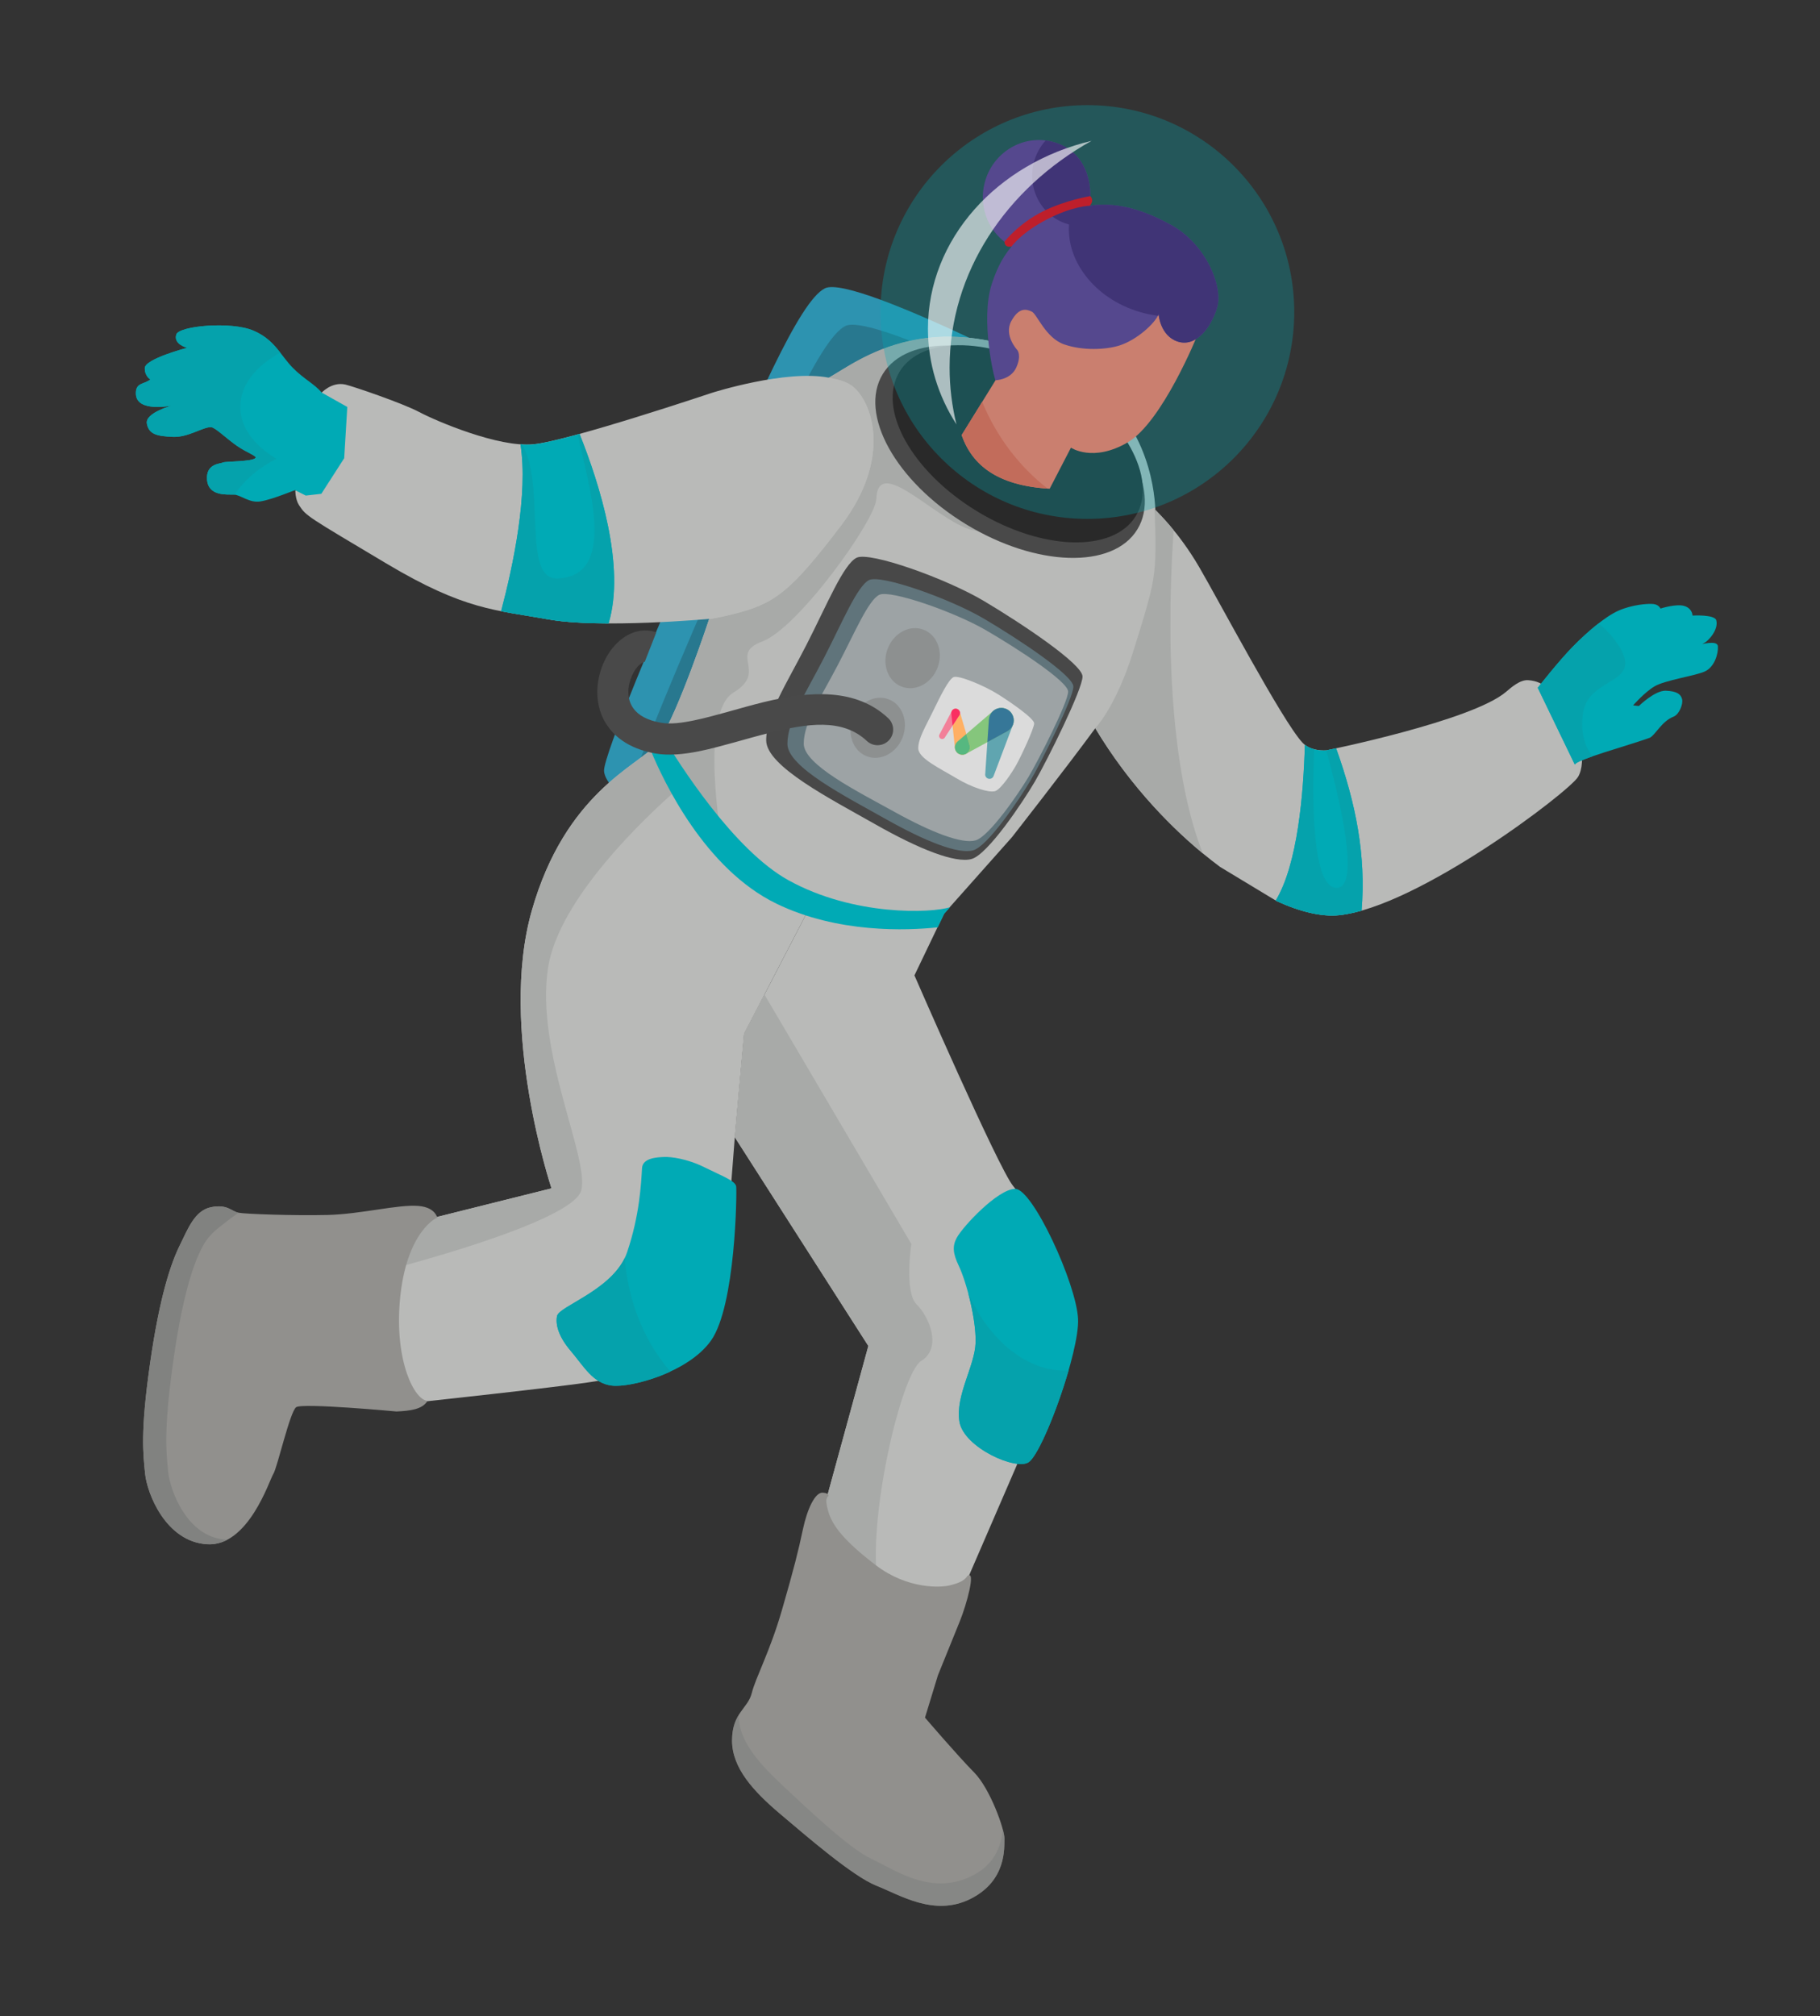 <?xml version="1.0" encoding="UTF-8" standalone="no"?><!DOCTYPE svg PUBLIC "-//W3C//DTD SVG 1.1//EN" "http://www.w3.org/Graphics/SVG/1.1/DTD/svg11.dtd"><svg width="100%" height="100%" viewBox="0 0 1049 1162" version="1.1" xmlns="http://www.w3.org/2000/svg" xmlns:xlink="http://www.w3.org/1999/xlink" xml:space="preserve" xmlns:serif="http://www.serif.com/" style="fill-rule:evenodd;clip-rule:evenodd;stroke-linejoin:round;stroke-miterlimit:2;"><rect x="0" y="0" width="1049" height="1162" fill="#333333" stroke="none"/><rect id="astronaut" x="0.961" y="0.478" width="1047.75" height="1160.99" style="fill:none;"/><g><path id="Jetpack" d="M360.495,461.294c-0,-0 -12.243,-10.098 -12.34,-17.137c-0.124,-9.049 30.569,-82.894 58.411,-145.706c28.131,-63.464 53.855,-124.923 68.927,-132.299c17.698,-8.661 158.278,65.946 158.278,65.946l-118.427,270.169l-154.849,-40.973Z" style="fill:#2d93b0;"/><path id="Jetpack1" serif:id="Jetpack" d="M360.792,461.373c5.058,-18.988 32.481,-84.594 57.585,-141.23c28.131,-63.465 53.855,-124.923 68.928,-132.3c13.833,-6.769 102.747,37.337 140.914,56.92l-112.875,257.504l-154.552,-40.894Z" style="fill:#28788f;"/><g id="arm-right" serif:id="arm right"><path id="arm-right1" serif:id="arm right" d="M631.298,419.708c0.453,-0.472 -7.381,-22.674 -4.359,-54.913c2.696,-28.764 11.088,-46.293 17.183,-57.883c5.41,-10.287 21.346,-13.197 21.346,-13.197l0.408,-0.1c0.002,0.063 0.005,0.126 0.007,0.187c1.158,1.403 13.346,12.57 25.254,32.943c11.316,19.36 47.938,88.727 59.511,101.196c3.935,4.24 10.012,4.717 13.869,4.516c-0,0 83.718,-16.941 103.45,-33.666c3.218,-2.727 8.137,-7.102 12.838,-6.781c9.817,0.669 13.514,6.781 21.636,16.694c8.122,9.912 12.361,30.398 7.084,39.068c-5.277,8.669 -92.357,74.963 -137.718,79.681c-9.936,1.034 -22.37,-1.902 -35.981,-8.131l-32.561,-19.666c-25.886,-19.198 -52.309,-47.091 -71.967,-79.948Z" style="fill:#b9bab8;"/><path id="arm-right2" serif:id="arm right" d="M693.293,491.847c-22.581,-18.626 -44.858,-43.497 -61.995,-72.139c0.453,-0.472 -7.381,-22.674 -4.359,-54.913c2.696,-28.764 11.088,-46.293 17.183,-57.883c5.41,-10.287 21.346,-13.197 21.346,-13.197l0.408,-0.1c0.002,0.063 0.005,0.126 0.007,0.187c0.657,0.796 4.863,4.734 10.555,11.712c-5.132,76.677 0.341,144.762 16.855,186.333Z" style="fill:#a8aaa8;"/><path id="arm-right3" serif:id="arm right" d="M752.087,429.262c3.867,3.02 9.018,3.373 12.43,3.195c-0,0 2.055,-0.416 5.597,-1.182c11.461,32.142 17.268,61.674 14.661,93.553c-4.593,1.304 -8.945,2.207 -12.968,2.625c-9.936,1.034 -22.37,-1.902 -35.981,-8.131l-0.539,-0.326c12.67,-20.774 16.043,-61.978 16.8,-89.734Z" style="fill:#00aab5;"/><path id="arm-right4" serif:id="arm right" d="M764.424,432.462c0.031,-0.002 2.578,-0.578 2.609,-0.58c0,0 -0.461,0.159 3.081,-0.607c11.461,32.142 17.268,61.674 14.661,93.553c-4.593,1.304 -8.945,2.207 -12.968,2.625c-9.936,1.034 -22.37,-1.902 -35.981,-8.131l-0.539,-0.326c12.67,-20.774 16.043,-61.978 16.8,-89.734c1.629,1.273 3.487,2.071 5.345,2.557c-1.192,28.853 -1.285,79.692 12.849,79.858c14.044,0.165 2.166,-50.161 -5.857,-79.215Z" style="fill:#05a2ac;"/><path id="Hand-right" serif:id="Hand right" d="M886.318,396.387c0,0 11.92,-15.255 20.1,-23.601c8.18,-8.346 18.521,-17.282 26.304,-20.788c7.782,-3.506 17.266,-4.28 20.375,-3.874c3.108,0.407 3.95,2.611 3.95,2.611c0,-0 9.221,-2.986 13.865,-1.456c4.644,1.53 4.607,5.489 4.607,5.489c0,-0 12.728,-0.744 13.69,2.704c1.473,5.285 -4.474,12.099 -7.528,13.395c-3.054,1.296 8.19,-2.572 8.474,1.64c0.283,4.213 -1.931,12.052 -7.74,14.563c-5.809,2.511 -22.834,4.962 -28.746,8.472c-5.911,3.509 -12.396,10.99 -12.396,10.99l3.311,0.364c-0,-0 9.249,-9.083 15.6,-8.819c6.35,0.265 8.624,2.019 9.329,4.869c0.706,2.85 -1.731,8.841 -4.884,10.063c-6.864,2.66 -10.367,10.392 -13.682,12.157c-11.527,4.23 -42.993,12.773 -43.237,15.534l-21.392,-44.313Z" style="fill:#00aab5;"/><path id="Hand-right1" serif:id="Hand right" d="M917.857,435.895c-5.862,2.041 -10.059,3.803 -10.147,4.805l-21.392,-44.313c0,0 11.92,-15.255 20.1,-23.601c4.537,-4.629 9.739,-9.44 14.801,-13.405c3.266,2.285 6.527,5.439 9.662,9.709c19.484,26.542 -15.326,19.262 -18.504,42.174c-1.699,12.248 1.829,20.036 5.48,24.631Z" style="fill:#05a2ac;"/></g><path d="M466.457,523.042c-2.164,-0.952 -29.645,-13.345 -56.299,-40.459c-27.769,-28.248 -29.771,-55.869 -29.771,-55.869l-0.324,-0.044c10.899,-16.227 28.522,-69.436 28.705,-69.991l0.024,-0.002c-0,-0 -0.014,0.041 -0.041,0.122c6.186,-39.822 37.443,-121.961 68.912,-139.085c17.653,-9.607 61.872,-46.393 141.325,-2.625c41.476,22.848 46.363,65.445 46.909,78.509l-0.474,0.117c-0,0 1.096,20.143 0.225,31.733c-0.872,11.59 -2.795,19.26 -12.734,50.768c-9.938,31.508 -21.675,43.506 -21.675,43.506l0.003,0.05c-16.797,22.911 -48.017,62.767 -48.017,62.767l-39.059,43.942l-0.486,1.013c-6.721,2.942 -17.612,6.752 -30.185,7.495c-21.017,1.242 -46.942,-12.021 -46.942,-12.021l-0.096,0.074Z" style="fill:#b9bab8;"/><path d="M384.875,444.096c-3.986,-10.459 -4.488,-17.382 -4.488,-17.382l-0.324,-0.044c10.899,-16.227 28.522,-69.436 28.705,-69.991l0.024,-0.002c-0,-0 -0.014,0.041 -0.041,0.122c4.223,-0.692 8.998,-1.655 14.288,-2.986c23.322,-5.873 32.503,-12.429 61.891,-51.129c29.389,-38.701 17.878,-71.462 6.208,-80.246c-4.347,-3.27 -13.475,-4.724 -13.475,-4.724c8.558,-4.864 23.575,-16.093 46.007,-21.142c8.515,-1.847 18.042,-3.13 29.949,-2.328c8.088,0.498 16.808,1.896 26.181,4.484c-37.598,27.589 -15.566,107.314 -15.566,107.314c-19.543,-0.176 -58.204,-46.46 -59.147,-18.476c-0.407,12.083 -44.985,74.367 -65.645,82.084c-19.835,7.409 3.411,17.339 -16.636,29.444c-20.047,12.105 -6.69,86.307 -6.69,86.307l-31.241,-41.305Z" style="fill:#a8aaa8;"/><g id="leg-right" serif:id="leg right"><path id="leg-right1" serif:id="leg right" d="M543.68,527.494l-16.624,34.648c0,-0 48.454,111.287 56.879,121.351c8.425,10.065 24.282,43.824 27.285,74.407c1.541,15.699 -25.248,86.686 -25.248,86.686l-31.421,72.609l-43.272,1.956l-39.03,-40.333l28.247,-103.102l-76.984,-120.305l5.352,-59.61l37.73,-72.699c0,-0 -0.046,-0.02 -0.137,-0.06l0.096,-0.074c-0,-0 25.925,13.263 46.942,12.021c12.573,-0.743 23.464,-4.553 30.185,-7.495Z" style="fill:#b9bab8;"/><path id="leg-right2" serif:id="leg right" d="M506.138,913.838l-33.889,-35.02l28.247,-103.102l-76.984,-120.305l5.352,-59.61l11.74,-22.621l84.655,143.727c0,0 -4.157,27.736 3.043,34.827c7.2,7.091 14.89,25.023 2.642,32.613c-11.66,7.226 -31.507,93.06 -24.806,129.491Z" style="fill:#a8aaa8;"/><path id="knie-right" serif:id="knie right" d="M552.999,819.33c-2.453,-15.018 8.877,-32.016 9.303,-45.442c0.427,-13.426 -5.318,-35.205 -9.716,-44.425c-3.383,-7.091 -3.694,-11.32 -1.189,-16.013c3.504,-6.562 23.768,-28.247 33.771,-28.278c10.004,-0.03 35.223,54.51 36.199,74.975c0.88,18.485 -19.53,75.326 -28.167,82.338c-6.881,5.586 -37.747,-8.138 -40.201,-23.155Z" style="fill:#00aab5;"/><path id="knie-right1" serif:id="knie right" d="M615.9,789.819c-6.481,22.458 -17.081,48.105 -22.7,52.666c-6.881,5.586 -37.747,-8.138 -40.201,-23.155c-2.453,-15.018 8.877,-32.016 9.303,-45.442c0.256,-8.045 -1.704,-19.088 -4.263,-28.632c12.302,27.837 34.876,45.945 57.861,44.563Z" style="fill:#05a2ac;"/><g id="shoe-right" serif:id="shoe right"><path d="M477.323,862.47c0,-0 1.223,-1.929 -3.135,-2.21c-4.358,-0.282 -8.922,9.294 -11.459,21.333c-2.538,12.04 -5.197,22.703 -12.089,46.494c-6.965,24.044 -15.108,38.686 -17.351,47.701c-2.242,9.016 -11.272,11.301 -11.361,27.181c-0.089,15.88 12.294,29.385 27.777,42.472c15.483,13.087 41.91,36.009 55.486,41.364c13.577,5.354 33.39,18.081 54.303,7.505c20.913,-10.576 19.218,-29.554 19.442,-34.509c0.224,-4.955 -8.055,-28.786 -17.529,-38.364c-9.473,-9.578 -28.266,-31.526 -28.266,-31.526l7.453,-24.388c0,-0 6.477,-16.033 12.614,-31.118c3.838,-9.431 9.567,-30.029 4.328,-26.109c-1.933,3.216 -6.253,4.379 -9.987,5.361c-5.143,1.353 -24.415,2.406 -42.713,-11.568c-18.158,-13.868 -25.087,-22.721 -27.494,-31.141c-2.407,-8.42 -0.019,-8.478 -0.019,-8.478Z" style="fill:#91908d;"/><path d="M425.782,988.355c-0.234,14.029 10.704,27.032 24.502,39.918c14.426,13.473 39.004,37.014 52.132,43.133c13.128,6.119 31.903,19.619 53.596,11.53c19.63,-7.32 21.325,-22.593 21.922,-28.832c0.699,2.572 1.063,4.582 1.013,5.675c-0.224,4.954 1.471,23.933 -19.442,34.509c-20.913,10.575 -40.726,-2.151 -54.302,-7.506c-13.577,-5.354 -40.003,-28.277 -55.486,-41.364c-15.483,-13.086 -27.866,-26.591 -27.778,-42.471c0.039,-6.849 1.74,-11.17 3.843,-14.592Z" style="fill:#818280;fill-opacity:0.64;"/></g></g><g id="leg-left" serif:id="leg left"><path id="leg-left1" serif:id="leg left" d="M214.648,758.642l11.608,-48.678l17.447,-6.569l74.167,-18.519c-0,-0 -30.697,-91.895 -11.402,-159.883c19.294,-67.988 61.058,-83.598 71.717,-95.828c0.599,-0.686 1.227,-1.525 1.878,-2.495l0.324,0.044c0,0 2.002,27.621 29.771,55.869c27.769,28.249 56.436,40.519 56.436,40.519l-37.73,72.699l-5.352,59.61l-1.905,24.588c0,0 -1.585,73.089 -15.756,91.519c-14.172,18.429 -43.81,21.45 -62.99,24.614c-19.181,3.164 -103.927,12.213 -103.927,12.213l-23.582,-45.08l-0.704,-4.623Z" style="fill:#b9bab8;"/><path id="leg-left2" serif:id="leg left" d="M233.296,707.313l10.407,-3.918l74.167,-18.519c-0,-0 -30.697,-91.895 -11.402,-159.883c19.294,-67.988 61.058,-83.598 71.717,-95.828c0.599,-0.686 1.227,-1.525 1.878,-2.495l0.324,0.044c0,0 0.879,12.131 9.555,28.537c-16.941,14.833 -68.064,62.521 -74.105,102.761c-7.256,48.327 23.836,109.039 19.206,127.922c-4.63,18.883 -113.504,46.465 -113.504,46.465l11.757,-25.086Z" style="fill:#a8aaa8;"/><path id="knie-left" serif:id="knie left" d="M352.658,798.556c-10.979,-1.301 -16.025,-10.976 -23.812,-20.129c-7.128,-8.377 -8.769,-15.411 -7.757,-20.03c1.273,-5.808 33.103,-15.29 40.353,-36.681c7.25,-21.391 8.078,-39.563 8.614,-48.51c0.359,-6.006 9.091,-6.262 12.835,-6.407c3.744,-0.144 13.038,0.926 23.072,5.912c10.034,4.987 17.94,7.79 18.362,11.109c0.423,3.319 -0.32,68.6 -14.463,88.713c-12.968,18.444 -46.226,27.324 -57.204,26.023Z" style="fill:#00aab5;"/><path id="knie-left1" serif:id="knie left" d="M386.437,790.436c-13.195,6.136 -27.33,8.884 -33.779,8.12c-10.979,-1.301 -16.025,-10.976 -23.812,-20.129c-7.128,-8.377 -8.769,-15.411 -7.757,-20.03c1.204,-5.494 29.749,-14.275 38.97,-33.313c2.115,26.03 11.999,49.032 26.378,65.352Z" style="fill:#05a2ac;"/><g id="shoe-left" serif:id="shoe left"><path d="M86.439,786.084c5.665,-39.839 12.397,-58.668 17.131,-68.262c4.733,-9.593 8.608,-20.137 18.013,-22.081c9.405,-1.944 11.873,2.405 15.834,3.174c3.961,0.769 31.777,1.752 51.222,1.303c19.445,-0.45 40.687,-6.157 52.444,-5.214c11.756,0.943 10.862,8.998 11.209,6.825c0.129,-0.808 -18.307,7.537 -21.809,47.68c-3.084,35.36 8.58,57.578 15.956,57.806c-3.037,5.097 -10.321,5.784 -17.902,6.164c-0,0 -54.232,-5.045 -57.833,-2.476c-3.601,2.569 -10.926,35.059 -13.164,38.459c-2.238,3.4 -14.268,42.015 -38.2,40.517c-23.932,-1.498 -34.627,-29.522 -35.714,-40.737c-1.088,-11.214 -2.852,-23.319 2.813,-63.158Z" style="fill:#91908d;"/><path d="M131.155,887.341c-3.559,1.903 -7.493,2.941 -11.815,2.67c-23.932,-1.498 -34.627,-29.522 -35.714,-40.736c-1.088,-11.215 -2.852,-23.32 2.813,-63.159c5.665,-39.838 12.397,-58.668 17.131,-68.261c4.733,-9.594 8.608,-20.138 18.013,-22.082c9.405,-1.944 11.873,2.405 15.834,3.174c-2.974,2.106 -4.174,2.989 -6.592,4.877c-7.003,5.468 -11.136,8.161 -15.506,17.414c-4.371,9.254 -10.588,27.417 -15.818,65.845c-5.231,38.429 -3.602,50.105 -2.598,60.923c1.004,10.818 10.88,37.849 32.978,39.294c0.428,0.028 0.853,0.042 1.274,0.041Z" style="fill:#818280;"/></g></g><g id="arm-left" serif:id="arm left"><path id="arm-left1" serif:id="arm left" d="M408.729,356.81c0.027,-0.081 0.041,-0.122 0.041,-0.122c-0,-0 -62.639,5.722 -92.913,0.245c-30.273,-5.477 -47.786,-5.095 -93.248,-32.222c-45.463,-27.127 -46.189,-27.241 -50.277,-33.603c-2.225,-3.463 -2.091,-8.546 -2.091,-8.546c-0,0 18.209,5.735 25.602,-25.232c2.349,-9.839 3.03,-17.832 0.186,-22.179c-3.487,-5.33 -11.215,-8.264 -11.215,-8.264c0,0 6.055,-7.11 14.238,-5.257c4.269,0.967 32.971,10.72 42.644,15.873c9.672,5.153 45.592,20.473 65.737,18.566c20.146,-1.906 102.902,-29.672 102.902,-29.672c0,0 42.514,-13.555 67.325,-8.741c3.913,0.759 9.109,1.523 13.456,4.794c11.67,8.783 23.181,41.544 -6.208,80.245c-29.388,38.7 -38.569,45.256 -61.891,51.129c-5.29,1.332 -10.065,2.294 -14.288,2.986Z" style="fill:#b9bab8;"/><path id="arm-left2" serif:id="arm left" d="M288.822,352.271c7.11,-26.872 15.663,-67.781 11.164,-96.181c2.646,0.19 5.149,0.197 7.447,-0.021c5.355,-0.507 15.132,-2.84 26.603,-5.993c11.565,28.902 26.646,76.496 16.724,109.227c-12.861,-0.043 -25.457,-0.662 -34.903,-2.37c-9.902,-1.792 -18.439,-2.956 -27.035,-4.662Z" style="fill:#00aab5;"/><path id="arm-left3" serif:id="arm left" d="M332.995,250.361c0.345,-0.094 0.692,-0.189 1.041,-0.285c11.565,28.902 26.646,76.496 16.724,109.227c-12.861,-0.043 -25.457,-0.662 -34.903,-2.37c-9.902,-1.792 -18.439,-2.956 -27.035,-4.662c7.11,-26.872 15.663,-67.781 11.164,-96.181c0.282,0.02 0.562,0.038 0.841,0.054c14.074,22.482 -0.392,78.025 20.492,77.247c35.956,-1.34 16.715,-57.319 11.676,-83.03Z" style="fill:#05a2ac;"/><path id="Hand-left" serif:id="Hand left" d="M170.241,282.562c0.746,-0.744 -12.459,5.173 -20.131,6.417c-6.471,1.049 -11.374,-3.8 -15.361,-3.926c-3.987,-0.127 -14.61,1.014 -15.407,-8.494c-0.798,-9.507 7.779,-9.234 9.101,-9.99c1.322,-0.756 17.119,-0.394 18.874,-2.681c0.821,-1.071 -5.155,-3.068 -10.697,-6.906c-6.296,-4.361 -12.446,-10.558 -14.877,-10.758c-4.57,-0.377 -13.132,5.976 -22.183,5.556c-9.05,-0.42 -13.754,-1.386 -14.907,-7.632c-1.152,-6.245 14.492,-10.431 14.492,-10.431c-0,-0 -20.504,4.319 -20.831,-6.737c-0.195,-6.592 4.498,-5.287 8.397,-8.288c0,0 -3.319,-1.698 -3.26,-6.56c0.065,-5.333 24.396,-11.682 24.396,-11.682c0,-0 -8.113,-2.014 -6.207,-7.738c1.617,-4.857 31.485,-7.69 44.453,-2.142c12.183,5.211 15.545,14.152 22.654,21.394c6.412,6.531 12.397,9.186 16.657,14.278l14.764,8.294l-1.785,29.555l-13.184,20.503l-8.969,1.019l-5.989,-3.051Z" style="fill:#00aab5;"/><path id="Hand-left1" serif:id="Hand left" d="M135.235,285.09c-0.164,-0.019 -0.325,-0.032 -0.486,-0.037c-3.987,-0.127 -14.61,1.014 -15.407,-8.494c-0.798,-9.507 7.779,-9.234 9.101,-9.99c1.322,-0.756 17.119,-0.394 18.874,-2.681c0.821,-1.071 -5.155,-3.068 -10.697,-6.906c-6.296,-4.361 -12.446,-10.558 -14.877,-10.758c-4.57,-0.377 -13.132,5.976 -22.183,5.556c-9.05,-0.42 -13.754,-1.386 -14.907,-7.632c-1.152,-6.245 14.492,-10.431 14.492,-10.431c-0,-0 -20.504,4.319 -20.831,-6.737c-0.195,-6.592 4.498,-5.287 8.397,-8.288c0,0 -3.319,-1.698 -3.26,-6.56c0.065,-5.333 24.396,-11.682 24.396,-11.682c0,-0 -8.113,-2.014 -6.207,-7.738c1.617,-4.857 31.485,-7.69 44.453,-2.142c7.532,3.222 11.692,7.869 15.451,12.658c-14.173,7.771 -23.054,18.893 -23.054,31.237c-0,11.694 7.971,22.292 20.862,29.982c-10.177,5.084 -18.531,12.212 -24.117,20.643Z" style="fill:#05a2ac;"/></g><g><path d="M464.952,371.379c11.716,-22.947 21.237,-46.26 28.797,-49.949c7.561,-3.688 51.499,11.947 73.399,24.972c21.9,13.026 56.645,36.244 56.792,43.437c0.147,7.194 -20.472,48.623 -27.429,60.533c-6.957,11.909 -27.108,41.984 -36.442,44.668c-9.334,2.685 -30.303,-5.622 -55.703,-20.048c-25.399,-14.427 -62.751,-33.4 -62.751,-48.318c0,-14.919 11.622,-32.348 23.337,-55.295Z" style="fill:#484848;"/><path d="M474.944,379.101c10.59,-20.59 19.197,-41.509 26.031,-44.819c6.835,-3.31 46.553,10.72 66.35,22.408c19.797,11.687 51.205,32.522 51.338,38.976c0.133,6.455 -18.506,43.63 -24.795,54.316c-6.289,10.686 -24.505,37.673 -32.942,40.082c-8.438,2.408 -27.393,-5.046 -50.353,-17.99c-22.961,-12.945 -56.725,-29.97 -56.725,-43.356c0,-13.387 10.506,-29.026 21.096,-49.617Z" style="fill:#60747b;"/><path d="M482.763,383.518c9.792,-18.71 17.749,-37.717 24.068,-40.725c6.319,-3.008 43.041,9.741 61.344,20.361c18.304,10.619 47.342,29.55 47.465,35.415c0.123,5.865 -17.11,39.644 -22.924,49.354c-5.815,9.71 -22.657,34.231 -30.458,36.42c-7.8,2.188 -25.326,-4.584 -46.554,-16.347c-21.228,-11.762 -52.445,-27.231 -52.445,-39.395c0,-12.163 9.713,-26.374 19.504,-45.083Z" style="fill:#9da3a5;"/><path d="M537.804,409.816c4.29,-8.895 8.917,-18.098 11.686,-19.528c2.769,-1.43 17.721,4.797 25.741,9.846c8.021,5.049 20.78,13.961 20.834,16.749c0.054,2.789 -7.532,18.938 -10.08,23.555c-2.548,4.616 -9.03,14.476 -12.449,15.517c-3.418,1.04 -13.188,-1.948 -22.49,-7.541c-9.302,-5.592 -21.789,-11.379 -21.789,-17.163c0,-5.783 4.257,-12.539 8.547,-21.435Z" style="fill:#dbdbdb;"/><path d="M532.345,362.915c7.915,3.058 11.501,12.891 8.004,21.944c-3.498,9.054 -12.763,13.922 -20.678,10.864c-7.915,-3.057 -11.501,-12.89 -8.003,-21.944c3.497,-9.053 12.762,-13.921 20.677,-10.864Z" style="fill:#818181;fill-opacity:0.56;"/><path d="M512.23,403.041c7.915,3.058 11.501,12.89 8.004,21.944c-3.498,9.053 -12.763,13.921 -20.678,10.864c-7.915,-3.058 -11.501,-12.89 -8.004,-21.944c3.498,-9.054 12.763,-13.921 20.678,-10.864Z" style="fill:#818181;fill-opacity:0.56;"/></g><path id="Belt" d="M540.48,534.45c-17.839,1.891 -57.681,3.484 -92.968,-13.653c-41.195,-20.007 -65.011,-70.307 -72.47,-88.398c1.261,-1.073 2.342,-2.097 3.215,-3.099c0.599,-0.687 1.226,-1.525 1.878,-2.495c0.535,-0.797 1.086,-1.682 1.651,-2.646c9.719,16.221 41.129,65.683 72.578,83.103c37.735,20.901 82.742,19.043 93.24,15.568l-3.366,3.786l-3.758,7.834Z" style="fill:#00aab5;"/><path d="M371.633,381.388c-0.611,0.076 -1.208,0.405 -1.78,0.777c-2.299,1.497 -4.19,4.135 -5.558,7.163c-2.599,5.757 -3.338,13.208 0.758,18.913c2.926,4.074 8.171,6.971 16.073,8.319c5.371,0.917 11.757,0.095 18.778,-1.349c12.289,-2.528 26.213,-7.107 40.194,-10.538c26.621,-6.534 53.266,-8.222 71.86,9.251c3.62,3.402 3.797,9.103 0.395,12.722c-3.401,3.62 -9.102,3.797 -12.721,0.395c-14.233,-13.375 -34.867,-9.889 -55.243,-4.887c-14.211,3.488 -28.369,8.119 -40.859,10.688c-9.499,1.954 -18.164,2.702 -25.431,1.462c-16.336,-2.787 -25.502,-10.642 -30.122,-19.568c-7.057,-13.632 -3.274,-30.848 4.975,-41.136c6.847,-8.541 16.347,-12.268 25.326,-9.185l-6.645,16.973Z" style="fill:#494949;"/></g><g id="Helmet"><path d="M607.665,218.569c40.49,24.71 61.943,63.484 47.878,86.532c-14.066,23.047 -58.358,21.697 -98.848,-3.013c-40.49,-24.71 -61.944,-63.484 -47.878,-86.532c14.066,-23.047 58.358,-21.698 98.848,3.013Z" style="fill:#494949;"/><path d="M610.247,217.012c37.585,22.938 57.498,58.929 44.442,80.322c-13.056,21.394 -54.17,20.141 -91.754,-2.796c-37.585,-22.937 -57.498,-58.928 -44.442,-80.322c13.056,-21.394 54.17,-20.141 91.754,2.796Z" style="fill:#292929;"/><circle id="Helmet1" serif:id="Helmet" cx="626.734" cy="179.825" r="119.232" style="fill:#00aab5;fill-opacity:0.3;"/><g id="Head"><path d="M554.254,250.772l19.551,-31.628l2.951,-16.358l2.524,-22.228l35.45,-16.129l56.869,-2.385l13.521,18.452l5.043,12.642c0,-0 -20.201,50.119 -40.204,61.82c-20.003,11.701 -32.69,3.043 -32.69,3.043l-12.263,23.664c-30.17,-1.726 -44.666,-13.589 -50.752,-30.893Z" style="fill:#ca7f6f;"/><path d="M603.814,281.591c-29.361,-1.967 -43.555,-13.745 -49.56,-30.819l11.846,-19.163c8.457,20.497 21.723,37.561 37.714,49.982Z" style="fill:#c26c5b;"/><path d="M583.04,142.028c-12.523,-6.851 -19.292,-21.815 -15.524,-36.609c4.443,-17.446 21.869,-28.091 38.889,-23.756c16.14,4.111 23.629,18.474 21.759,36.892c17.108,-2.543 33.007,3.584 46.431,10.867c20.548,11.147 30.621,36.039 26.838,48.114c-3.782,12.076 -12.475,22.655 -22.695,19.291c-10.05,-3.309 -10.96,-15.701 -10.96,-15.701c-2.076,5.248 -12.533,14.811 -22.56,17.99c-7.769,2.464 -21.142,3.1 -31.873,-0.633c-10.73,-3.733 -15.624,-17.506 -18.668,-18.911c-3.044,-1.405 -7.356,-2.673 -11.804,5.521c-4.449,8.194 3.487,16.663 3.487,16.663c-0,0 2.597,2.986 -0.635,10.1c-3.231,7.114 -11.92,7.288 -11.92,7.288c-0.735,-0.361 -8.831,-34.79 -2.248,-55.241c2.063,-6.409 5.188,-14.385 11.483,-21.875Z" style="fill:#55488e;"/><path d="M667.384,181.985c-2.674,-0.338 -5.369,-0.847 -8.068,-1.534c-26.721,-6.806 -44.716,-28.793 -43.156,-51.066c-15.219,-4.049 -24.312,-19.944 -20.318,-35.628c1.26,-4.948 3.675,-9.292 6.87,-12.802c1.23,0.159 2.463,0.395 3.693,0.708c16.14,4.111 23.629,18.474 21.759,36.892c17.108,-2.543 33.007,3.584 46.431,10.867c20.548,11.147 30.621,36.039 26.838,48.114c-3.782,12.076 -12.475,22.655 -22.695,19.291c-10.05,-3.309 -10.96,-15.701 -10.96,-15.701c-0.109,0.275 -0.241,0.562 -0.394,0.859Z" style="fill:#403476;"/><path d="M583.052,142.026c-0,-0 5.488,-7.914 20.602,-15.712c14.892,-7.683 24.504,-7.744 24.504,-7.744c1.65,-1.966 1.822,-3.933 0.274,-5.559c0,0 -14.392,2.366 -27.165,8.729c-14.331,7.14 -22.343,17.586 -22.343,17.586c0.221,2.259 1.317,3.295 4.128,2.7Z" style="fill:#be1f2b;"/></g></g><path d="M551.283,244.605c-10.467,-16.281 -16.443,-35.09 -16.443,-55.119c-0,-51.828 40.019,-95.491 94.31,-108.315c-49.158,27.399 -81.825,75.705 -81.825,130.676c0,11.239 1.366,22.199 3.958,32.758Z" style="fill:#fff;fill-opacity:0.63;"/><g id="Logo"><path d="M569.981,414.566c0.07,-0.819 0.283,-1.638 0.651,-2.425c1.676,-3.585 5.948,-5.134 9.533,-3.458c3.398,1.59 4.967,5.511 3.693,8.968l0.001,0.001l-11.119,29.413c-0.036,0.124 -0.082,0.245 -0.138,0.365c-0.585,1.251 -2.076,1.792 -3.327,1.207c-1.054,-0.493 -1.603,-1.628 -1.401,-2.722l2.09,-31.094c0.005,-0.085 0.011,-0.17 0.017,-0.255Z" style="fill:#60a5b0;"/><path d="M556.626,434.524c-1.14,0.568 -2.518,0.63 -3.76,0.049c-2.16,-1.01 -3.093,-3.583 -2.083,-5.743c0.266,-0.57 0.641,-1.054 1.088,-1.439c0.006,-0.005 20.648,-17.71 20.648,-17.71l0.001,0.001c2.071,-1.732 5.04,-2.217 7.645,-0.999c3.585,1.677 5.134,5.949 3.458,9.533c-0.644,1.376 -1.67,2.452 -2.892,3.161l0.001,0.002l-24.105,13.148l-0.001,-0.003Z" style="fill:#85c67c;"/><path d="M548.31,411.073c-0.02,-0.394 0.054,-0.799 0.232,-1.181c0.586,-1.251 2.076,-1.792 3.328,-1.207c0.663,0.311 1.127,0.876 1.329,1.525c0.008,0.026 5.678,19.363 5.678,19.363l-0.001,-0c0.246,0.941 0.177,1.969 -0.267,2.917c-1.01,2.16 -3.583,3.093 -5.743,2.083c-1.373,-0.642 -2.251,-1.916 -2.448,-3.314c-0,-0 -0.022,-0.183 -0.027,-0.241l-2.087,-19.944l0.006,-0.001Z" style="fill:#ffb064;"/><path d="M544.651,424.919c-0.425,0.872 -1.476,1.245 -2.36,0.831c-0.893,-0.418 -1.28,-1.479 -0.864,-2.37c0.047,-0.101 0.103,-0.195 0.165,-0.282l6.901,-13.094c0.016,-0.038 0.032,-0.075 0.049,-0.112c0.586,-1.251 2.076,-1.792 3.328,-1.207c1.251,0.585 1.791,2.076 1.206,3.327c-0.093,0.2 -0.209,0.381 -0.344,0.543l-8.081,12.364Z" style="fill:#f28099;"/><path d="M548.493,410.004c0.016,-0.038 0.032,-0.075 0.049,-0.112c0.586,-1.251 2.076,-1.792 3.328,-1.207c0.663,0.311 1.127,0.876 1.329,1.525c0,0.001 0.008,0.027 0.023,0.077c0.153,0.554 0.117,1.164 -0.146,1.725c-0.093,0.2 -0.209,0.381 -0.344,0.543l-3.683,5.635l-0.745,-7.116l0.006,-0.001c-0.018,-0.356 0.04,-0.72 0.183,-1.069Z" style="fill:#fa2e61;"/><path d="M572.52,409.682c2.071,-1.732 5.04,-2.217 7.645,-0.999c3.398,1.59 4.968,5.511 3.694,8.968c-0.014,0.038 -0.028,0.075 -0.043,0.112c-0.059,0.152 -0.123,0.304 -0.193,0.453c-0.644,1.376 -1.67,2.452 -2.892,3.161l0.001,0.002l-11.635,6.346l0.867,-12.904c0.005,-0.085 0.011,-0.17 0.017,-0.255c0.07,-0.819 0.283,-1.638 0.651,-2.425c0.458,-0.98 1.11,-1.807 1.888,-2.459Z" style="fill:#367798;"/><path d="M556.815,434.424c-0.031,0.018 -0.063,0.035 -0.094,0.051c-0.031,0.017 -0.063,0.033 -0.095,0.049c-1.14,0.568 -2.518,0.63 -3.76,0.049c-1.373,-0.642 -2.251,-1.916 -2.448,-3.314c-0,-0 -0.022,-0.183 -0.027,-0.241c-0.062,-0.727 0.061,-1.48 0.392,-2.188c0.266,-0.57 0.641,-1.054 1.088,-1.439c0.002,-0.002 2.163,-1.856 5.087,-4.363c1.054,3.596 1.919,6.545 1.919,6.545l-0.001,-0c0.246,0.941 0.177,1.969 -0.267,2.917c-0.397,0.849 -1.035,1.508 -1.794,1.934Z" style="fill:#56b880;"/></g></svg>